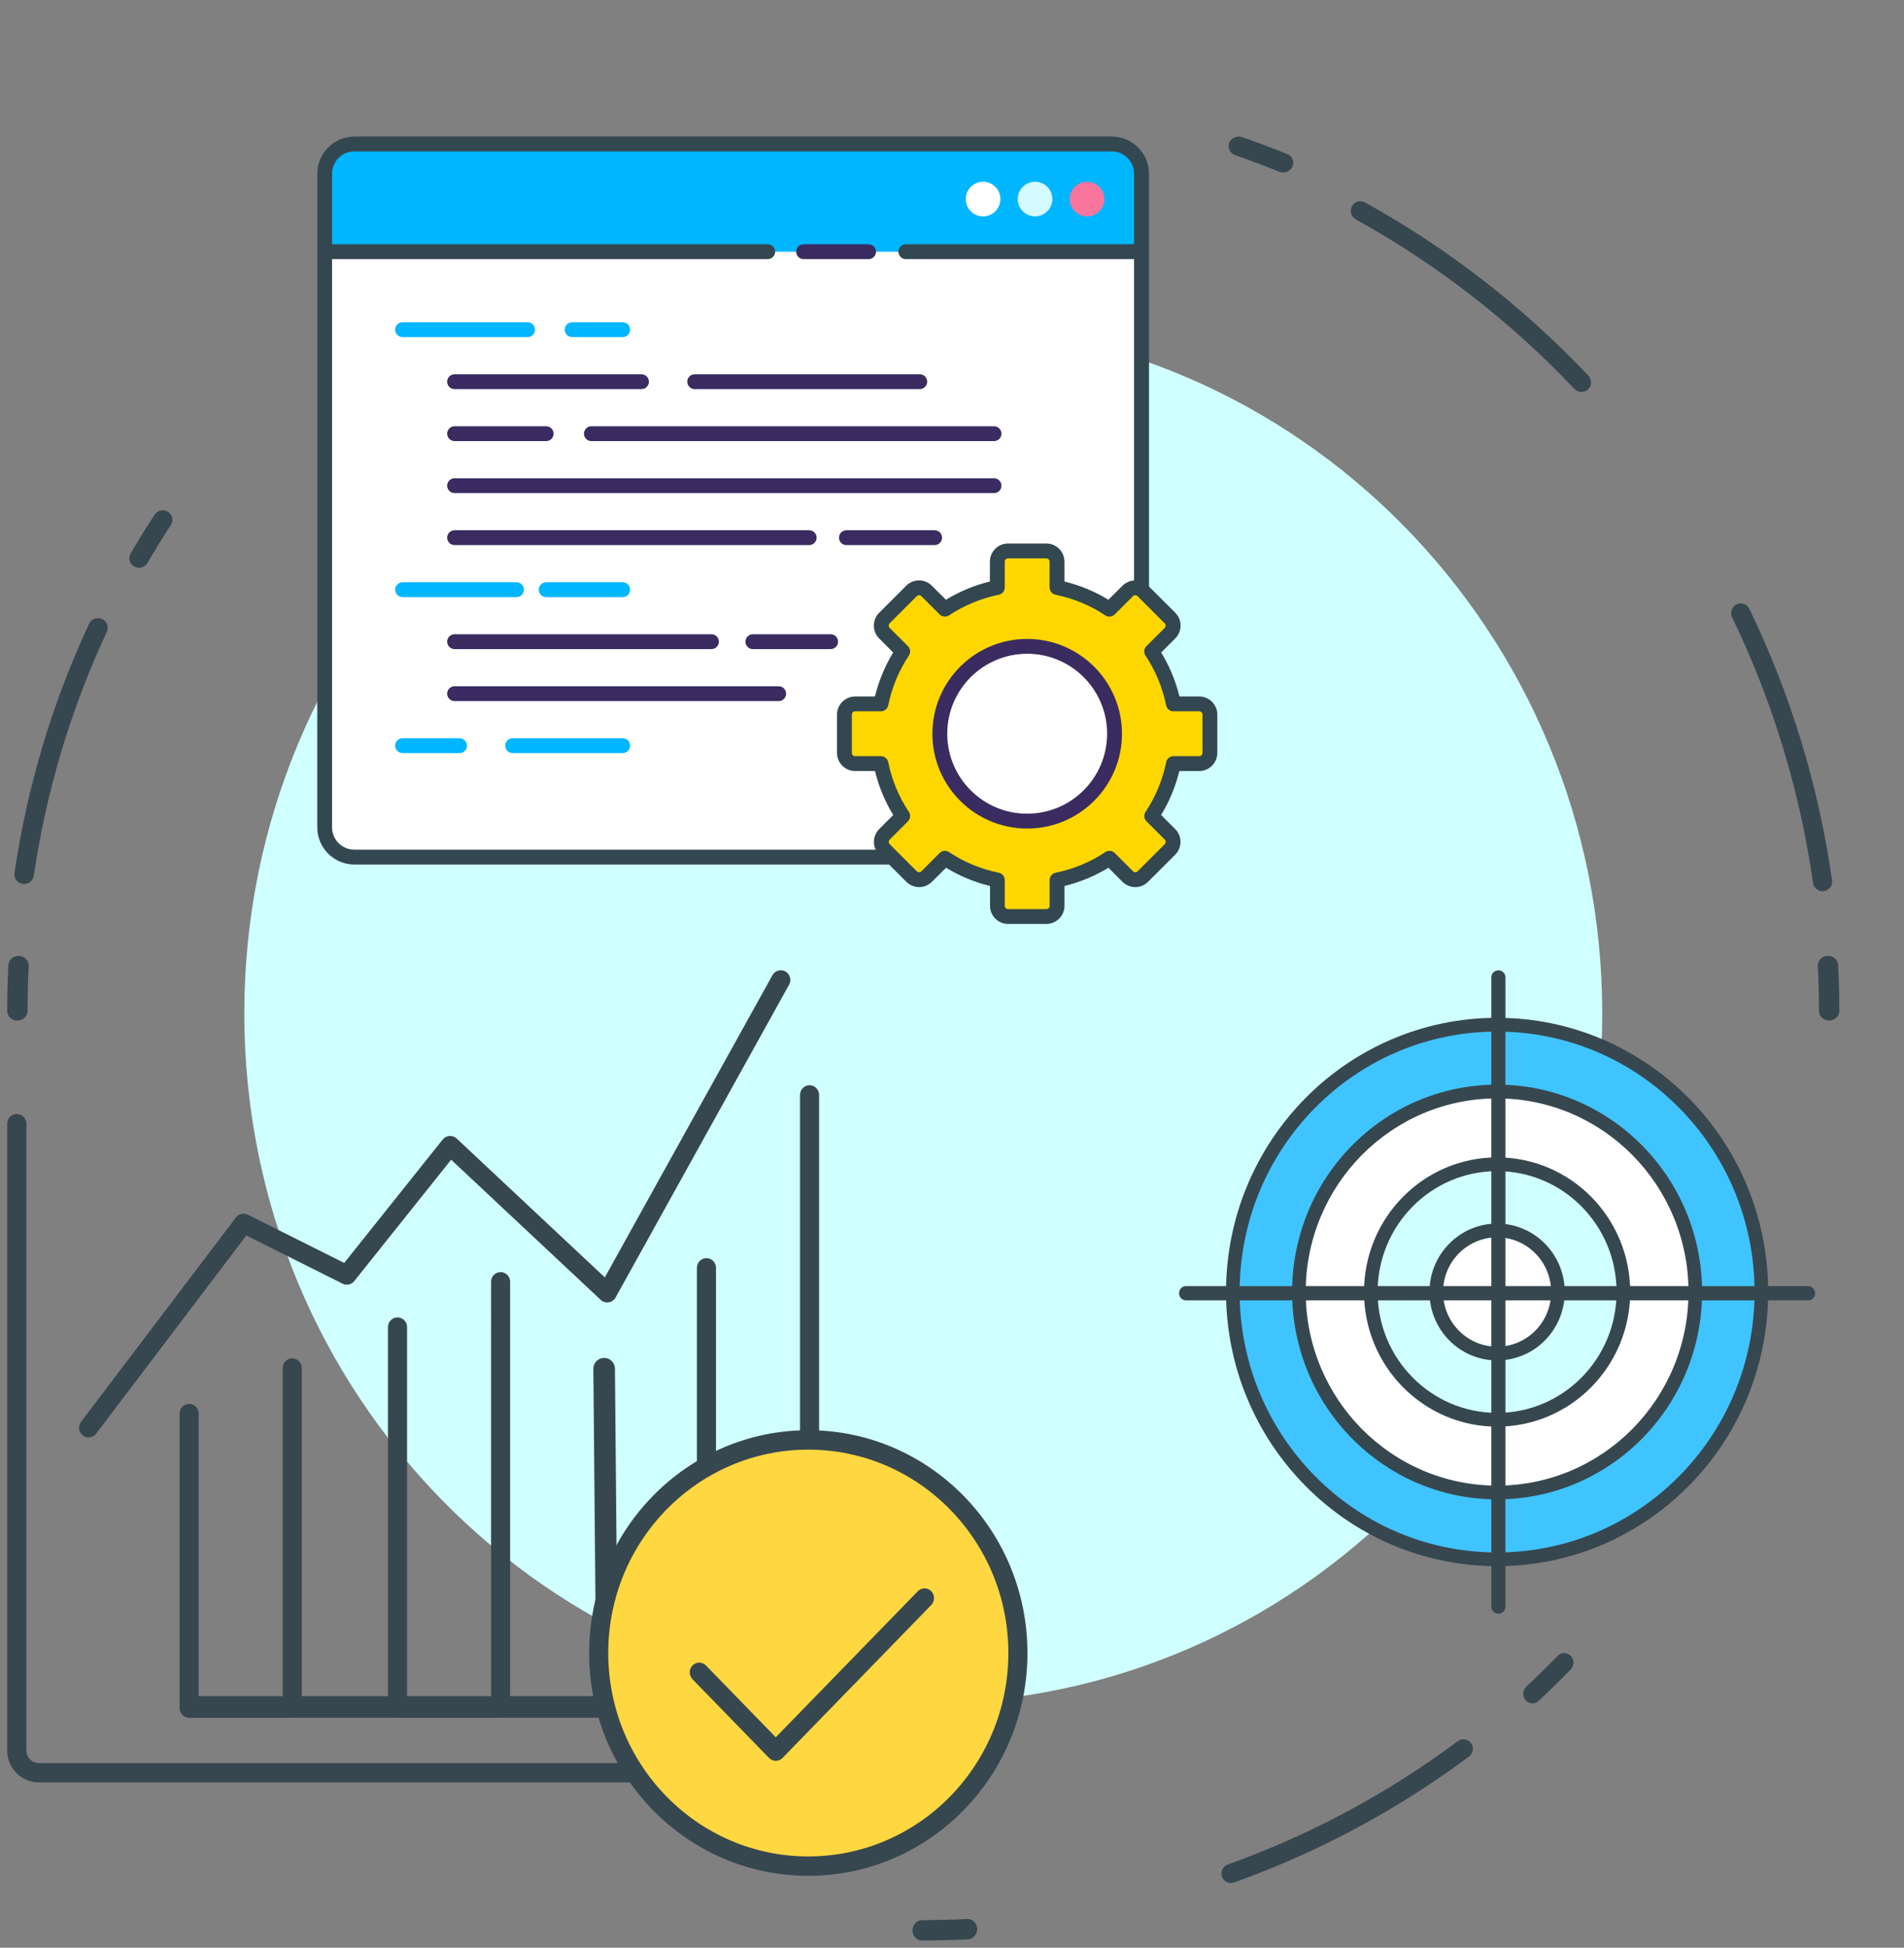 <?xml version="1.0" encoding="UTF-8"?> <svg xmlns="http://www.w3.org/2000/svg" xmlns:xlink="http://www.w3.org/1999/xlink" width="265px" height="271px" viewBox="0 0 265 271" version="1.1"><rect x="0" y="0" width="265" height="271" fill="#808080" stroke="none"/><title>BBF3BB64-48AB-42E0-9701-12FA939D4856</title><g id="Page-1" stroke="none" stroke-width="1" fill="none" fill-rule="evenodd"><g id="Software-Development-Solutions" transform="translate(-253, -1464)"><g id="Expertise" transform="translate(253, 1464)"><rect id="Rectangle" x="0" y="0" width="265" height="270"></rect><g id="Group-16" transform="translate(0.246, 18.372)"><path d="M33.754,122.628 C33.754,69.609 76.063,26.628 128.254,26.628 C180.445,26.628 222.754,69.609 222.754,122.628 C222.754,175.647 180.445,218.628 128.254,218.628 C76.063,218.628 33.754,175.647 33.754,122.628" id="Fill-1" fill="#D0FFFF"></path><path d="M2.406,114.63 C3.188,114.666 3.791,115.294 3.752,116.032 C3.644,118.11 3.589,120.196 3.589,122.29 C3.589,123.029 2.955,123.628 2.172,123.628 C1.389,123.628 0.754,123.029 0.754,122.29 C0.754,120.152 0.81,118.022 0.92,115.9 C0.959,115.162 1.624,114.593 2.406,114.63 Z" id="Stroke-3" fill="#37474F" fill-rule="nonzero"></path><path d="M4.459,103.484 C6.188,91.677 9.622,80.262 14.63,69.518 C14.943,68.848 14.643,68.056 13.96,67.749 C13.277,67.443 12.471,67.737 12.158,68.407 C7.042,79.383 3.534,91.044 1.768,103.104 C1.661,103.833 2.177,104.509 2.92,104.614 C3.663,104.719 4.352,104.213 4.459,103.484 Z" id="Stroke-5" fill="#37474F" fill-rule="nonzero"></path><path d="M21.274,53.237 C21.676,52.621 22.509,52.443 23.135,52.838 C23.761,53.234 23.942,54.053 23.54,54.668 C22.406,56.404 21.316,58.169 20.269,59.963 C19.899,60.597 19.076,60.816 18.431,60.452 C17.786,60.088 17.563,59.279 17.933,58.645 C19.002,56.813 20.116,55.01 21.274,53.237 Z" id="Stroke-7" fill="#37474F" fill-rule="nonzero"></path><path d="M216.556,212.017 C217.06,211.497 217.876,211.499 218.378,212.02 C218.881,212.542 218.879,213.385 218.375,213.905 C216.92,215.403 215.43,216.864 213.905,218.285 C213.377,218.778 212.562,218.734 212.086,218.188 C211.609,217.641 211.651,216.799 212.18,216.306 C213.673,214.914 215.132,213.484 216.556,212.017 Z" id="Stroke-9" fill="#37474F" fill-rule="nonzero"></path><path d="M202.655,223.888 C192.886,231.166 182.101,236.957 170.631,241.05 C169.946,241.295 169.587,242.053 169.83,242.744 C170.072,243.435 170.825,243.796 171.51,243.552 C183.226,239.371 194.242,233.455 204.22,226.022 C204.805,225.586 204.928,224.755 204.496,224.166 C204.064,223.577 203.24,223.452 202.655,223.888 Z" id="Stroke-11" fill="#37474F" fill-rule="nonzero"></path><path d="M134.35,248.63 C135.088,248.591 135.716,249.194 135.752,249.976 C135.789,250.758 135.22,251.423 134.482,251.462 C132.359,251.573 130.228,251.628 128.092,251.628 C127.353,251.628 126.754,250.993 126.754,250.21 C126.754,249.427 127.353,248.793 128.092,248.793 C130.184,248.793 132.271,248.738 134.35,248.63 Z" id="Stroke-13" fill="#37474F" fill-rule="nonzero"></path><path d="M170.84,1.508 C171.106,0.813 171.914,0.456 172.643,0.71 C174.751,1.443 176.835,2.225 178.896,3.056 C179.611,3.344 179.945,4.13 179.642,4.811 C179.339,5.492 178.514,5.81 177.799,5.522 C175.782,4.708 173.741,3.943 171.678,3.225 C170.949,2.971 170.573,2.202 170.84,1.508 Z" id="Stroke-15" fill="#37474F" fill-rule="nonzero"></path><path d="M188.447,12.152 C199.736,18.396 210.009,26.367 218.893,35.755 C219.402,36.293 220.248,36.314 220.783,35.802 C221.318,35.29 221.339,34.439 220.83,33.901 C211.758,24.313 201.266,16.173 189.736,9.795 C189.089,9.437 188.276,9.674 187.92,10.325 C187.564,10.976 187.8,11.794 188.447,12.152 Z M240.824,67.517 C246.441,79.128 250.252,91.568 252.093,104.474 C252.197,105.209 252.875,105.72 253.606,105.614 C254.337,105.509 254.845,104.827 254.74,104.092 C252.861,90.909 248.967,78.201 243.23,66.34 C242.906,65.672 242.106,65.394 241.442,65.719 C240.778,66.044 240.501,66.849 240.824,67.517 Z" id="Stroke-17" fill="#37474F" fill-rule="nonzero"></path><path d="M254.102,114.63 C254.884,114.593 255.549,115.162 255.588,115.9 C255.698,118.026 255.754,120.157 255.754,122.29 C255.754,123.029 255.119,123.628 254.336,123.628 C253.553,123.628 252.919,123.029 252.919,122.29 C252.919,120.201 252.864,118.114 252.756,116.032 C252.717,115.294 253.32,114.666 254.102,114.63 Z" id="Stroke-19" fill="#37474F" fill-rule="nonzero"></path><g id="Group-6" transform="translate(163.754, 116.628)"><path d="M81.146,44.768 C81.146,65.309 64.68,81.961 44.367,81.961 C24.055,81.961 7.588,65.309 7.588,44.768 C7.588,24.228 24.055,7.576 44.367,7.576 C64.68,7.576 81.146,24.228 81.146,44.768" id="Fill-38" fill="#40C4FF"></path><path d="M44.367,6.619 C23.532,6.619 6.642,23.699 6.642,44.768 C6.642,65.838 23.532,82.917 44.367,82.917 C65.202,82.917 82.092,65.838 82.092,44.768 C82.092,23.699 65.202,6.619 44.367,6.619 Z M44.367,8.533 C64.157,8.533 80.2,24.756 80.2,44.768 C80.2,64.781 64.157,81.004 44.367,81.004 C24.577,81.004 8.534,64.781 8.534,44.768 C8.534,24.756 24.577,8.533 44.367,8.533 Z" id="Stroke-39" fill="#37474F" fill-rule="nonzero"></path><path d="M71.952,44.768 C71.952,60.174 59.602,72.663 44.367,72.663 C29.133,72.663 16.783,60.174 16.783,44.768 C16.783,29.363 29.133,16.874 44.367,16.874 C59.602,16.874 71.952,29.363 71.952,44.768" id="Fill-40" fill="#FFFFFF"></path><path d="M44.367,15.917 C28.61,15.917 15.837,28.834 15.837,44.768 C15.837,60.702 28.61,73.619 44.367,73.619 C60.124,73.619 72.898,60.702 72.898,44.768 C72.898,28.834 60.124,15.917 44.367,15.917 Z M44.367,17.831 C59.079,17.831 71.006,29.891 71.006,44.768 C71.006,59.646 59.079,71.706 44.367,71.706 C29.655,71.706 17.729,59.646 17.729,44.768 C17.729,29.891 29.655,17.831 44.367,17.831 Z" id="Stroke-41" fill="#37474F" fill-rule="nonzero"></path><path d="M61.944,44.768 C61.944,54.585 54.075,62.543 44.367,62.543 C34.66,62.543 26.79,54.585 26.79,44.768 C26.79,34.952 34.66,26.994 44.367,26.994 C54.075,26.994 61.944,34.952 61.944,44.768" id="Fill-42" fill="#D0FFFF"></path><path d="M44.367,26.037 C34.137,26.037 25.844,34.423 25.844,44.768 C25.844,55.113 34.137,63.5 44.367,63.5 C54.597,63.5 62.89,55.113 62.89,44.768 C62.89,34.423 54.597,26.037 44.367,26.037 Z M44.367,27.951 C53.552,27.951 60.998,35.48 60.998,44.768 C60.998,54.057 53.552,61.586 44.367,61.586 C35.182,61.586 27.736,54.057 27.736,44.768 C27.736,35.48 35.182,27.951 44.367,27.951 Z" id="Stroke-43" fill="#37474F" fill-rule="nonzero"></path><path d="M52.835,44.768 C52.835,49.498 49.044,53.332 44.367,53.332 C39.69,53.332 35.899,49.498 35.899,44.768 C35.899,40.039 39.69,36.205 44.367,36.205 C49.044,36.205 52.835,40.039 52.835,44.768" id="Fill-44" fill="#FFFFFF"></path><path d="M44.367,35.248 C39.168,35.248 34.953,39.511 34.953,44.768 C34.953,50.026 39.168,54.288 44.367,54.288 C49.567,54.288 53.781,50.026 53.781,44.768 C53.781,39.511 49.567,35.248 44.367,35.248 Z M44.367,37.162 C48.522,37.162 51.889,40.567 51.889,44.768 C51.889,48.969 48.522,52.375 44.367,52.375 C40.213,52.375 36.845,48.969 36.845,44.768 C36.845,40.567 40.213,37.162 44.367,37.162 Z" id="Stroke-45" fill="#37474F" fill-rule="nonzero"></path><path d="M44.547,0.011 C45.057,0.011 45.476,0.39 45.523,0.875 L45.528,0.968 L45.528,88.569 C45.528,89.098 45.088,89.526 44.547,89.526 C44.037,89.526 43.618,89.146 43.57,88.661 L43.565,88.569 L43.565,0.968 C43.565,0.439 44.005,0.011 44.547,0.011 Z" id="Stroke-47" fill="#37474F" fill-rule="nonzero"></path><path d="M87.681,43.946 C88.204,43.946 88.627,44.39 88.627,44.938 C88.627,45.453 88.252,45.877 87.772,45.925 L87.681,45.93 L1.053,45.93 C0.531,45.93 0.107,45.486 0.107,44.938 C0.107,44.422 0.482,43.998 0.962,43.95 L1.053,43.946 L87.681,43.946 Z" id="Stroke-50" fill="#37474F" fill-rule="nonzero"></path></g><g id="Group-48" transform="translate(200.754, 85.628)" fill="#FFFFFF"><line x1="0.665" y1="123.732" x2="0.665" y2="0.117" id="Fill-46"></line></g><g id="Group-51" transform="translate(139.754, 147.628)" fill="#FFFFFF"><line x1="0.127" y1="0.621" x2="122.777" y2="0.621" id="Fill-49"></line></g><path d="M40.428,170.628 C41.117,170.628 41.684,171.159 41.748,171.837 L41.754,171.966 L41.754,219.29 C41.754,219.986 41.228,220.557 40.556,220.622 L40.428,220.628 L26.08,220.628 C25.391,220.628 24.824,220.097 24.76,219.419 L24.754,219.29 L24.754,178.299 C24.754,177.56 25.348,176.961 26.08,176.961 C26.769,176.961 27.336,177.492 27.4,178.17 L27.406,178.299 L27.405,217.951 L39.102,217.951 L39.102,171.966 C39.102,171.271 39.628,170.699 40.3,170.634 L40.428,170.628 Z" id="Stroke-52" fill="#37474F" fill-rule="nonzero"></path><path d="M112.428,132.628 C113.117,132.628 113.684,133.163 113.748,133.847 L113.754,133.977 L113.754,219.28 C113.754,219.981 113.228,220.557 112.556,220.622 L112.428,220.628 L98.08,220.628 C97.391,220.628 96.824,220.093 96.76,219.409 L96.754,219.28 L96.754,158.033 C96.754,157.288 97.348,156.684 98.08,156.684 C98.769,156.684 99.336,157.219 99.4,157.903 L99.406,158.033 L99.406,217.93 L111.102,217.93 L111.102,133.977 C111.102,133.276 111.628,132.7 112.3,132.634 L112.428,132.628 Z" id="Stroke-56" fill="#37474F" fill-rule="nonzero"></path><path d="M69.428,158.628 C70.117,158.628 70.684,159.162 70.748,159.844 L70.754,159.974 L70.754,219.283 C70.754,219.982 70.228,220.557 69.556,220.622 L69.428,220.628 L55.08,220.628 C54.391,220.628 53.824,220.094 53.76,219.412 L53.754,219.283 L53.754,166.277 C53.754,165.534 54.348,164.932 55.08,164.932 C55.769,164.932 56.336,165.466 56.4,166.148 L56.406,166.277 L56.406,217.936 L68.101,217.936 L68.102,159.974 C68.102,159.274 68.628,158.699 69.3,158.634 L69.428,158.628 Z" id="Stroke-57" fill="#37474F" fill-rule="nonzero"></path><path d="M2.09,136.628 C2.784,136.628 3.355,137.161 3.419,137.843 L3.425,137.973 L3.425,225.201 C3.425,226.113 4.123,226.861 5.01,226.933 L5.152,226.939 L119.418,226.939 C120.156,226.939 120.754,227.541 120.754,228.283 C120.754,228.982 120.224,229.557 119.547,229.622 L119.418,229.628 L5.152,229.628 C2.79,229.628 0.864,227.755 0.758,225.404 L0.754,225.201 L0.754,137.973 C0.754,137.23 1.352,136.628 2.09,136.628 Z" id="Stroke-58" fill="#37474F" fill-rule="nonzero"></path><line x1="26.254" y1="219.128" x2="84.254" y2="219.128" id="Line-16" stroke="#37474F" stroke-width="3" stroke-linecap="round"></line><line x1="83.839" y1="172.069" x2="84.254" y2="218.128" id="Line-16" stroke="#37474F" stroke-width="3" stroke-linecap="round"></line><path d="M107.266,117.314 C107.625,116.667 108.435,116.437 109.075,116.8 C109.675,117.14 109.913,117.881 109.644,118.506 L109.584,118.629 L85.427,162.166 C85.029,162.884 84.1,163.066 83.468,162.581 L83.365,162.494 L62.544,142.986 L49.061,159.877 C48.698,160.332 48.09,160.494 47.558,160.291 L47.437,160.238 L34.038,153.532 L13.137,181.102 C12.719,181.654 11.96,181.786 11.386,181.429 L11.274,181.351 C10.728,180.928 10.597,180.16 10.951,179.581 L11.028,179.467 L32.594,151.021 C32.953,150.548 33.573,150.375 34.115,150.58 L34.238,150.635 L47.661,157.351 L61.37,140.18 C61.823,139.612 62.633,139.52 63.198,139.946 L63.307,140.038 L83.933,159.364 L107.266,117.314 Z" id="Stroke-59" fill="#37474F" fill-rule="nonzero"></path><polygon id="Fill-61" fill="#B7F4FF" points="113.754 107.628 102.754 117.358 112.429 122.628 113.754 107.628 102.754 117.358 112.429 122.628"></polygon><path d="M141.754,212.128 C141.754,228.42 128.546,241.628 112.254,241.628 C95.962,241.628 82.754,228.42 82.754,212.128 C82.754,195.836 95.962,182.628 112.254,182.628 C128.546,182.628 141.754,195.836 141.754,212.128" id="Fill-63" fill="#FFD740"></path><path d="M112.254,180.628 C95.409,180.628 81.754,194.507 81.754,211.628 C81.754,228.749 95.409,242.628 112.254,242.628 C129.099,242.628 142.754,228.749 142.754,211.628 C142.754,194.507 129.099,180.628 112.254,180.628 Z M112.254,183.328 C127.632,183.328 140.098,195.998 140.098,211.628 C140.098,227.258 127.632,239.928 112.254,239.928 C96.876,239.928 84.41,227.258 84.41,211.628 C84.41,195.998 96.876,183.328 112.254,183.328 Z" id="Stroke-64" fill="#37474F" fill-rule="nonzero"></path><path d="M127.501,203.026 C128.016,202.496 128.852,202.496 129.367,203.026 C129.851,203.522 129.881,204.309 129.458,204.841 L129.367,204.945 L108.661,226.231 C108.178,226.727 107.413,226.758 106.894,226.324 L106.794,226.231 L96.141,215.279 C95.625,214.749 95.625,213.89 96.141,213.36 C96.624,212.863 97.389,212.832 97.907,213.267 L98.007,213.36 L107.727,223.351 L127.501,203.026 Z" id="Stroke-65" fill="#37474F" fill-rule="nonzero"></path></g><g id="Web-development" transform="translate(44, 19)" fill-rule="nonzero"><rect id="Rectangle" fill="#FFFFFF" x="1.181" y="1.034" width="113.692" height="99.222" rx="2"></rect><path d="M42.671,27.906 L35.634,27.906 C35.063,27.906 34.601,27.443 34.601,26.873 C34.601,26.302 35.063,25.839 35.634,25.839 L42.671,25.839 C43.242,25.839 43.704,26.302 43.704,26.873 C43.704,27.443 43.242,27.906 42.671,27.906 Z" id="Path" fill="#00B7FF"></path><path d="M29.433,27.906 L12.035,27.906 C11.464,27.906 11.001,27.443 11.001,26.873 C11.001,26.302 11.464,25.839 12.035,25.839 L29.433,25.839 C30.004,25.839 30.466,26.302 30.466,26.873 C30.466,27.443 30.004,27.906 29.433,27.906 Z" id="Path" fill="#00B7FF"></path><path d="M42.671,64.081 L32.017,64.081 C31.446,64.081 30.983,63.618 30.983,63.047 C30.983,62.477 31.446,62.014 32.017,62.014 L42.671,62.014 C43.242,62.014 43.704,62.477 43.704,63.047 C43.704,63.618 43.242,64.081 42.671,64.081 Z" id="Path" fill="#00B7FF"></path><path d="M27.882,64.081 L12.035,64.081 C11.464,64.081 11.001,63.618 11.001,63.047 C11.001,62.477 11.464,62.014 12.035,62.014 L27.882,62.014 C28.453,62.014 28.916,62.477 28.916,63.047 C28.916,63.618 28.453,64.081 27.882,64.081 Z" id="Path" fill="#00B7FF"></path><path d="M42.671,85.786 L27.353,85.786 C26.782,85.786 26.32,85.323 26.32,84.752 C26.32,84.181 26.782,83.719 27.353,83.719 L42.671,83.719 C43.242,83.719 43.704,84.181 43.704,84.752 C43.704,85.323 43.242,85.786 42.671,85.786 Z" id="Path" fill="#00B7FF"></path><path d="M19.959,85.786 L12.035,85.786 C11.464,85.786 11.001,85.323 11.001,84.752 C11.001,84.181 11.464,83.719 12.035,83.719 L19.959,83.719 C20.53,83.719 20.993,84.181 20.993,84.752 C20.993,85.323 20.53,85.786 19.959,85.786 Z" id="Path" fill="#00B7FF"></path><path d="M110.739,97.155 L5.316,97.155 C3.032,97.155 1.181,95.304 1.181,93.021 L1.181,96.121 C1.181,98.405 3.032,100.256 5.316,100.256 L110.739,100.256 C113.022,100.256 114.873,98.405 114.873,96.121 L114.873,93.021 C114.873,95.304 113.022,97.155 110.739,97.155 Z" id="Path" fill="#FFFFFF"></path><path d="M110.739,1.034 L5.316,1.034 C3.032,1.034 1.181,2.885 1.181,5.168 L1.181,16.02 L114.873,16.02 L114.873,5.168 C114.873,2.885 113.022,1.034 110.739,1.034 Z" id="Path" fill="#00B6FF"></path><path d="M92.824,6.287 C91.849,6.287 90.969,6.874 90.595,7.776 C90.221,8.677 90.428,9.715 91.118,10.405 C91.808,11.095 92.846,11.302 93.747,10.928 C94.649,10.554 95.236,9.674 95.236,8.698 C95.236,7.367 94.156,6.287 92.824,6.287 Z" id="Path" fill="#FFFFFF"></path><path d="M100.059,6.287 C99.083,6.287 98.203,6.874 97.83,7.776 C97.456,8.677 97.663,9.715 98.353,10.405 C99.043,11.095 100.08,11.302 100.982,10.928 C101.884,10.554 102.471,9.674 102.471,8.698 C102.471,7.367 101.391,6.287 100.059,6.287 Z" id="Path" fill="#D4FBFF"></path><path d="M107.294,6.287 C106.319,6.287 105.439,6.875 105.066,7.777 C104.692,8.678 104.899,9.716 105.589,10.406 C106.279,11.096 107.317,11.302 108.218,10.928 C109.12,10.554 109.707,9.674 109.707,8.698 C109.706,7.367 108.626,6.287 107.294,6.287 L107.294,6.287 Z" id="Path" fill="#FA759E"></path><path d="M124.397,85.76 L124.397,80.423 C124.397,80.029 124.24,79.651 123.961,79.372 C123.683,79.094 123.305,78.937 122.91,78.937 L119.325,78.937 C118.795,76.332 117.766,73.854 116.297,71.638 L118.839,69.096 C119.118,68.817 119.275,68.439 119.275,68.045 C119.275,67.651 119.118,67.273 118.839,66.995 L115.067,63.221 C114.788,62.942 114.41,62.786 114.016,62.786 C113.621,62.786 113.243,62.942 112.964,63.221 L110.422,65.764 C108.205,64.294 105.725,63.266 103.119,62.737 L103.119,59.145 C103.119,58.324 102.453,57.658 101.632,57.658 L96.296,57.658 C95.475,57.658 94.81,58.324 94.81,59.145 L94.81,62.737 C92.205,63.267 89.727,64.295 87.512,65.765 L84.969,63.222 C84.691,62.943 84.312,62.787 83.918,62.787 C83.524,62.787 83.146,62.943 82.867,63.222 L79.094,66.996 C78.514,67.576 78.514,68.517 79.094,69.097 L81.636,71.639 C80.167,73.855 79.139,76.333 78.609,78.938 L75.017,78.938 C74.623,78.938 74.245,79.095 73.966,79.373 C73.688,79.652 73.531,80.03 73.531,80.424 L73.531,85.761 C73.531,86.155 73.688,86.533 73.966,86.812 C74.245,87.09 74.623,87.247 75.017,87.246 L78.609,87.246 C79.139,89.851 80.167,92.33 81.636,94.545 L79.094,97.088 C78.514,97.668 78.514,98.609 79.094,99.189 L82.867,102.963 C83.146,103.242 83.524,103.398 83.918,103.398 C84.312,103.398 84.691,103.242 84.969,102.963 L87.512,100.42 C89.727,101.89 92.205,102.918 94.81,103.447 L94.81,107.039 C94.81,107.859 95.476,108.524 96.296,108.524 L101.632,108.524 C102.453,108.524 103.119,107.859 103.119,107.038 L103.119,103.446 C105.724,102.917 108.202,101.889 110.417,100.419 L112.959,102.962 C113.238,103.24 113.616,103.397 114.01,103.397 C114.405,103.397 114.783,103.24 115.062,102.962 L118.834,99.188 C119.113,98.91 119.27,98.532 119.27,98.137 C119.27,97.743 119.113,97.365 118.834,97.087 L116.292,94.544 C117.761,92.329 118.789,89.85 119.32,87.245 L122.91,87.245 C123.305,87.246 123.683,87.089 123.961,86.811 C124.24,86.532 124.397,86.154 124.397,85.76 L124.397,85.76 Z M98.964,95.25 C92.249,95.25 86.806,89.806 86.806,83.091 C86.806,76.376 92.25,70.932 98.965,70.932 C105.68,70.932 111.124,76.376 111.124,83.091 C111.124,86.316 109.843,89.409 107.562,91.689 C105.282,93.97 102.189,95.25 98.964,95.25 L98.964,95.25 Z" id="Shape" fill="#FFD700"></path><g id="Group"><path d="M52.687,35.141 L84.013,35.141 C84.584,35.141 85.047,34.678 85.047,34.108 C85.047,33.537 84.584,33.074 84.013,33.074 L52.687,33.074 C52.116,33.074 51.653,33.537 51.653,34.108 C51.653,34.678 52.116,35.141 52.687,35.141 Z" id="Path" fill="#3A2C60"></path><path d="M19.27,35.141 L45.28,35.141 C45.851,35.141 46.314,34.678 46.314,34.108 C46.314,33.537 45.851,33.074 45.28,33.074 L19.27,33.074 C18.699,33.074 18.236,33.537 18.236,34.108 C18.236,34.678 18.699,35.141 19.27,35.141 Z" id="Path" fill="#3A2C60"></path><path d="M37.276,41.343 C37.276,41.913 37.738,42.376 38.309,42.376 L94.349,42.376 C94.92,42.376 95.383,41.913 95.383,41.343 C95.383,40.772 94.92,40.309 94.349,40.309 L38.309,40.309 C37.738,40.309 37.276,40.772 37.276,41.343 Z" id="Path" fill="#3A2C60"></path><path d="M19.27,42.376 L32.017,42.376 C32.588,42.376 33.05,41.913 33.05,41.343 C33.05,40.772 32.588,40.309 32.017,40.309 L19.27,40.309 C18.699,40.309 18.236,40.772 18.236,41.343 C18.236,41.913 18.699,42.376 19.27,42.376 Z" id="Path" fill="#3A2C60"></path><path d="M19.27,49.611 L94.349,49.611 C94.92,49.611 95.383,49.148 95.383,48.578 C95.383,48.007 94.92,47.544 94.349,47.544 L19.27,47.544 C18.699,47.544 18.236,48.007 18.236,48.578 C18.236,49.148 18.699,49.611 19.27,49.611 Z" id="Path" fill="#3A2C60"></path><path d="M86.08,54.779 L73.807,54.779 C73.236,54.779 72.773,55.242 72.773,55.812 C72.773,56.383 73.236,56.846 73.807,56.846 L86.08,56.846 C86.651,56.846 87.114,56.383 87.114,55.812 C87.114,55.242 86.651,54.779 86.08,54.779 Z" id="Path" fill="#3A2C60"></path><path d="M19.27,56.846 L68.622,56.846 C69.193,56.846 69.656,56.383 69.656,55.812 C69.656,55.242 69.193,54.779 68.622,54.779 L19.27,54.779 C18.699,54.779 18.236,55.242 18.236,55.812 C18.236,56.383 18.699,56.846 19.27,56.846 Z" id="Path" fill="#3A2C60"></path><path d="M71.611,69.249 L60.784,69.249 C60.213,69.249 59.75,69.712 59.75,70.282 C59.75,70.853 60.213,71.316 60.784,71.316 L71.611,71.316 C72.181,71.316 72.644,70.853 72.644,70.282 C72.644,69.712 72.181,69.249 71.611,69.249 Z" id="Path" fill="#3A2C60"></path><path d="M19.27,71.316 L55.022,71.316 C55.593,71.316 56.055,70.853 56.055,70.282 C56.055,69.712 55.593,69.249 55.022,69.249 L19.27,69.249 C18.699,69.249 18.236,69.712 18.236,70.282 C18.236,70.853 18.699,71.316 19.27,71.316 Z" id="Path" fill="#3A2C60"></path><path d="M64.376,76.484 L19.27,76.484 C18.699,76.484 18.236,76.947 18.236,77.517 C18.236,78.088 18.699,78.551 19.27,78.551 L64.376,78.551 C64.946,78.551 65.409,78.088 65.409,77.517 C65.409,76.947 64.946,76.484 64.376,76.484 Z" id="Path" fill="#3A2C60"></path><path d="M67.847,17.054 L76.891,17.054 C77.462,17.054 77.925,16.591 77.925,16.02 C77.925,15.449 77.462,14.987 76.891,14.987 L67.847,14.987 C67.276,14.987 66.814,15.449 66.814,16.02 C66.814,16.591 67.276,17.054 67.847,17.054 Z" id="Path" fill="#3A2C60"></path><path d="M122.91,77.904 L120.152,77.904 C119.626,75.745 118.77,73.681 117.612,71.784 L119.576,69.828 C120.559,68.843 120.559,67.248 119.576,66.263 L115.918,62.606 L115.918,5.168 C115.915,2.315 113.603,0.003 110.751,-5.50793815e-15 L5.327,-5.50793815e-15 C2.474,0.003 0.163,2.315 0.159,5.168 L0.159,96.121 C0.163,98.974 2.474,101.286 5.327,101.289 L79.744,101.289 L82.147,103.692 C83.131,104.675 84.725,104.675 85.709,103.692 L87.673,101.736 C89.57,102.893 91.634,103.749 93.792,104.275 L93.792,107.038 C93.794,108.423 94.911,109.548 96.296,109.558 L101.632,109.558 C103.023,109.556 104.151,108.429 104.152,107.038 L104.152,104.275 C106.311,103.749 108.375,102.892 110.272,101.736 L112.229,103.692 C113.213,104.675 114.807,104.675 115.791,103.692 L119.566,99.92 C120.549,98.935 120.549,97.341 119.566,96.356 L117.602,94.399 C118.759,92.502 119.616,90.438 120.142,88.279 L122.905,88.279 C124.296,88.278 125.424,87.151 125.426,85.76 L125.426,80.423 C125.424,79.034 124.299,77.908 122.91,77.904 L122.91,77.904 Z M2.215,96.121 L2.215,17.054 L62.851,17.054 C63.422,17.054 63.885,16.591 63.885,16.02 C63.885,15.449 63.422,14.987 62.851,14.987 L2.215,14.987 L2.215,5.168 C2.215,3.455 3.603,2.067 5.316,2.067 L110.739,2.067 C112.452,2.067 113.841,3.455 113.841,5.168 L113.841,14.987 L82.075,14.987 C81.505,14.987 81.042,15.449 81.042,16.02 C81.042,16.591 81.505,17.054 82.075,17.054 L113.841,17.054 L113.841,61.769 C113.233,61.806 112.66,62.063 112.229,62.492 L110.272,64.449 C108.375,63.292 106.311,62.436 104.152,61.911 L104.152,59.146 C104.151,57.754 103.024,56.627 101.632,56.625 L96.296,56.625 C94.905,56.627 93.777,57.754 93.776,59.146 L93.776,61.911 C91.618,62.436 89.554,63.292 87.658,64.449 L85.694,62.492 C84.71,61.51 83.115,61.51 82.131,62.492 L78.359,66.265 C77.375,67.25 77.375,68.845 78.359,69.83 L80.315,71.786 C79.158,73.683 78.302,75.747 77.776,77.906 L75.017,77.906 C73.627,77.908 72.501,79.035 72.498,80.425 L72.498,85.762 C72.501,87.152 73.627,88.279 75.017,88.281 L77.781,88.281 C78.307,90.44 79.163,92.504 80.32,94.401 L78.364,96.358 C77.611,97.113 77.416,98.261 77.879,99.222 L5.316,99.222 C3.603,99.222 2.215,97.834 2.215,96.121 L2.215,96.121 Z M123.364,85.76 C123.363,86.01 123.16,86.212 122.91,86.212 L119.325,86.212 C118.833,86.211 118.409,86.557 118.311,87.039 C117.81,89.514 116.833,91.869 115.435,93.972 C115.163,94.382 115.218,94.926 115.566,95.274 L118.11,97.817 C118.286,97.994 118.286,98.28 118.11,98.457 L114.335,102.23 C114.158,102.406 113.872,102.406 113.695,102.23 L111.153,99.687 C110.805,99.34 110.261,99.285 109.851,99.556 C107.748,100.954 105.393,101.931 102.918,102.433 C102.437,102.532 102.091,102.955 102.091,103.446 L102.091,107.037 C102.091,107.287 101.888,107.489 101.639,107.49 L96.296,107.49 C96.046,107.49 95.843,107.287 95.843,107.037 L95.843,103.446 C95.844,102.955 95.498,102.532 95.017,102.433 C92.541,101.931 90.187,100.954 88.083,99.556 C87.674,99.285 87.13,99.34 86.782,99.687 L84.239,102.23 C84.062,102.406 83.776,102.406 83.599,102.23 L79.826,98.457 C79.65,98.28 79.65,97.994 79.826,97.817 L82.369,95.274 C82.717,94.926 82.772,94.382 82.5,93.972 C81.101,91.869 80.124,89.514 79.623,87.039 C79.524,86.557 79.101,86.212 78.61,86.212 L75.017,86.212 C74.768,86.212 74.565,86.009 74.565,85.76 L74.565,80.423 C74.565,80.173 74.768,79.971 75.017,79.971 L78.609,79.971 C79.1,79.971 79.523,79.625 79.622,79.144 C80.124,76.669 81.101,74.314 82.499,72.21 C82.77,71.8 82.715,71.256 82.368,70.909 L79.825,68.366 C79.649,68.189 79.649,67.902 79.825,67.725 L83.598,63.953 C83.775,63.777 84.061,63.777 84.238,63.953 L86.781,66.495 C87.129,66.843 87.673,66.898 88.082,66.627 C90.186,65.229 92.54,64.252 95.016,63.75 C95.497,63.652 95.843,63.228 95.842,62.736 L95.842,59.146 C95.842,59.025 95.89,58.91 95.975,58.825 C96.06,58.74 96.175,58.692 96.295,58.692 L101.631,58.692 C101.882,58.693 102.084,58.896 102.084,59.146 L102.084,62.737 C102.084,63.229 102.429,63.653 102.911,63.751 C105.386,64.253 107.741,65.229 109.844,66.627 C110.254,66.898 110.798,66.843 111.145,66.495 L113.688,63.953 C113.865,63.777 114.151,63.777 114.328,63.953 L118.102,67.725 C118.279,67.902 118.279,68.189 118.102,68.366 L115.559,70.909 C115.211,71.256 115.156,71.801 115.427,72.211 C116.826,74.314 117.803,76.669 118.304,79.144 C118.402,79.626 118.826,79.972 119.318,79.971 L122.908,79.971 C123.158,79.971 123.361,80.173 123.362,80.423 L123.364,85.76 Z" id="Shape" fill="#334750"></path><path d="M98.964,69.899 C91.678,69.9 85.772,75.806 85.772,83.092 C85.772,90.377 91.679,96.284 98.964,96.284 C106.25,96.284 112.157,90.378 112.157,83.092 C112.15,75.809 106.247,69.906 98.964,69.899 L98.964,69.899 Z M98.964,94.217 C92.819,94.216 87.839,89.235 87.84,83.09 C87.84,76.946 92.822,71.965 98.966,71.966 C105.11,71.967 110.091,76.948 110.09,83.092 C110.083,89.234 105.106,94.211 98.964,94.217 L98.964,94.217 Z" id="Shape" fill="#3A2C60"></path></g></g></g></g></g></svg> 
